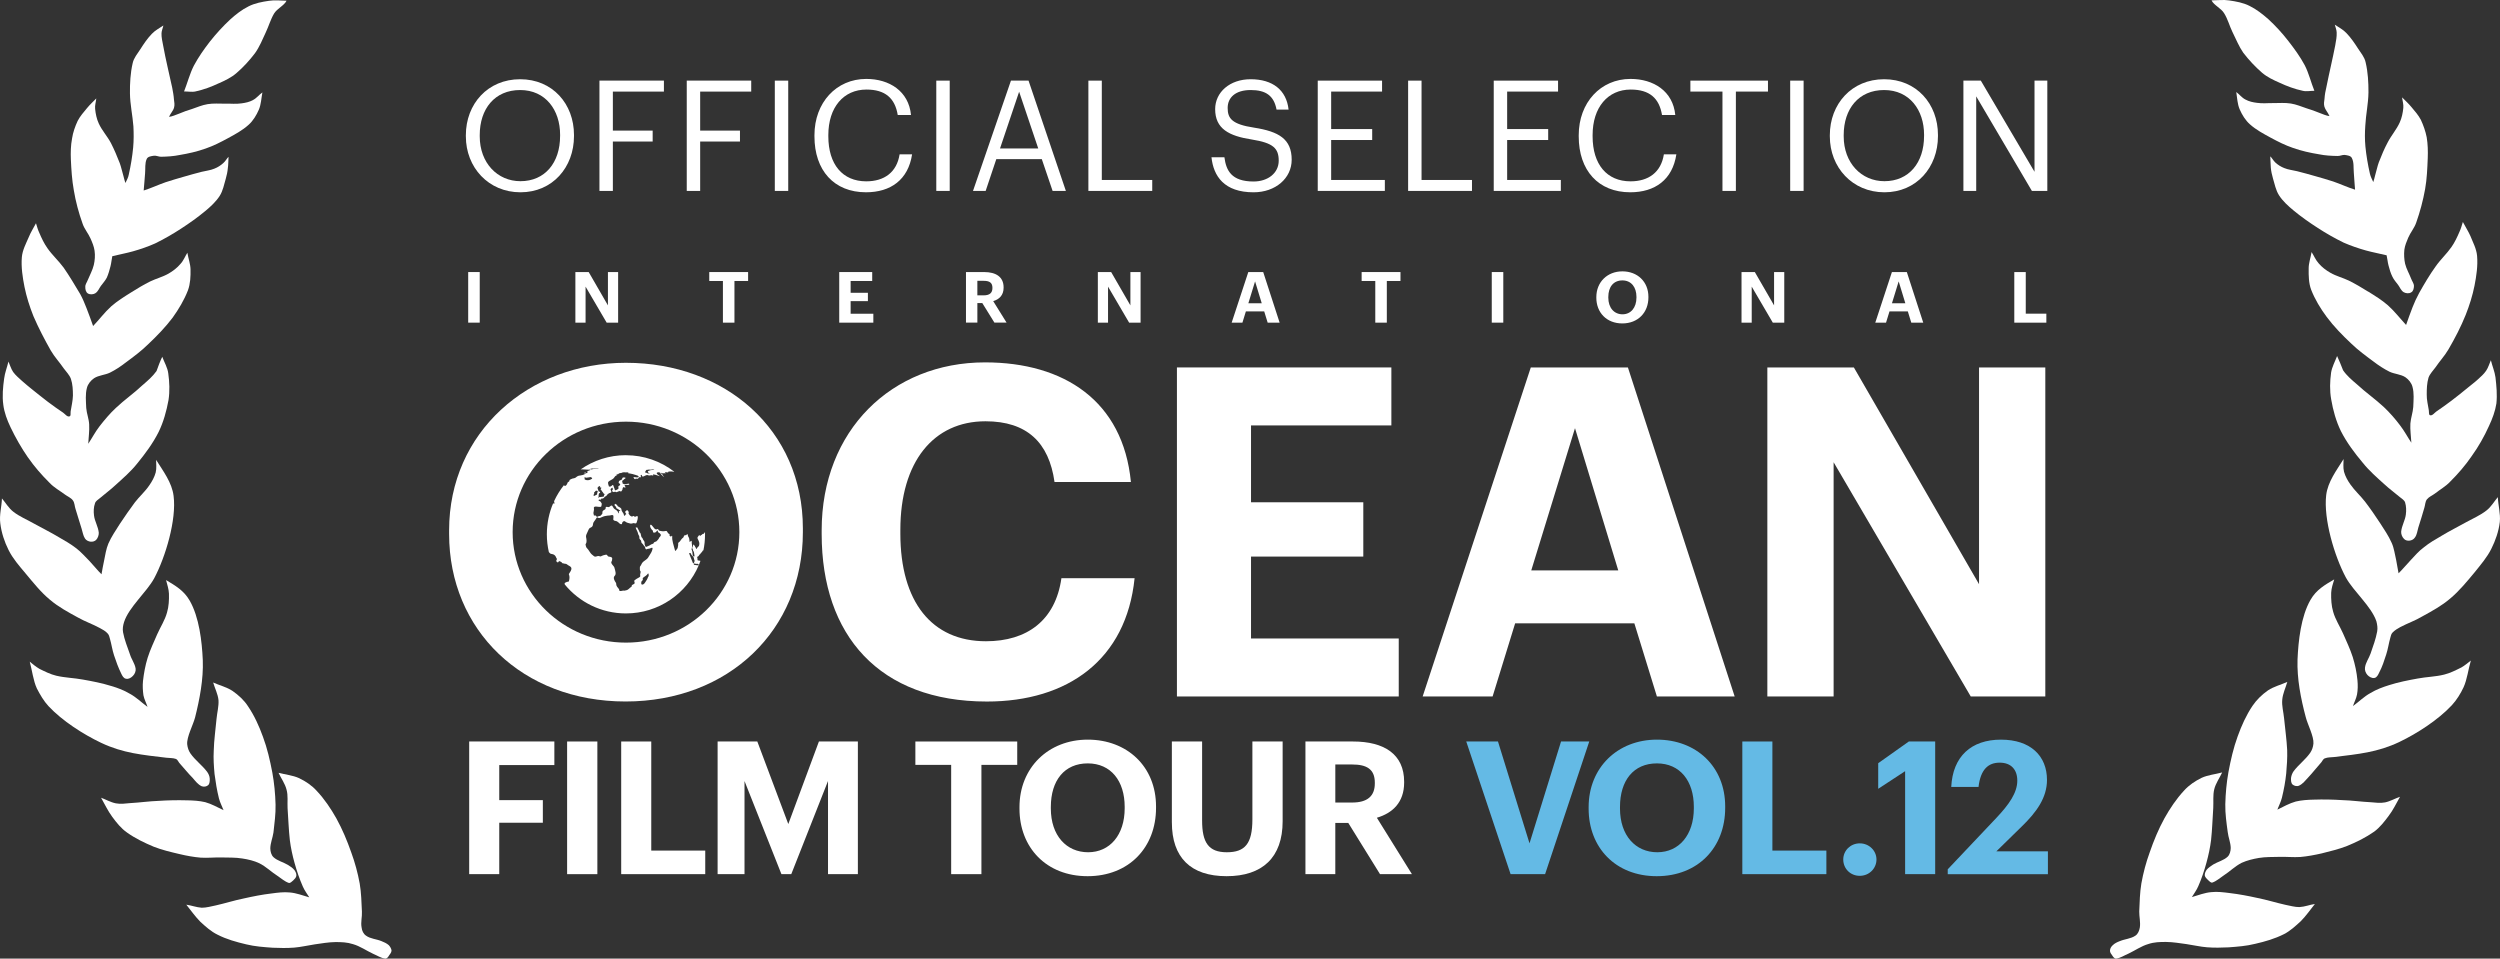 <?xml version="1.0" encoding="UTF-8"?>
<svg id="OCEAN25_V11_Logo_RGB_OFFICIAL_SELECTION_WEISS" xmlns="http://www.w3.org/2000/svg" viewBox="0 0 2317.73 888.74">
  <rect x="0" y="0" width="2317.73" height="888.74" fill="#333333" stroke="none"/>
  <defs>
    <style>
      .cls-1 {
        fill: #64bae5;
      }

      .cls-2 {
        fill: #fff;
      }
    </style>
  </defs>
  <g id="LAUREL_RECHTS" data-name="LAUREL RECHTS">
    <path class="cls-2" d="M2069.73,29.74c3.23,6.49,5.95,13.33,9.99,19.16,5.17,6.75,11.1,13.04,17.44,18.56,4.74,4.02,10.46,6.74,16.2,9.24,6.91,3.23,13.95,5.85,21.48,7.47,3.51.86,7.05-.03,10.79,0-3.16-7.82-5.07-16.18-8.94-23.72-4.23-7.87-9.64-15.33-15.18-22.42-5.65-7.31-11.9-14.13-18.74-20.42-5.26-4.57-10.94-9.07-17.24-12.14-5.84-2.97-12.39-4.13-18.96-5.08-5.09-.81-10.31-.11-16.27-.03,2.18,4.48,8.81,7.21,11.63,11.85,3.46,5.47,5,11.8,7.79,17.53"/>
    <path class="cls-2" d="M2165.1,41.46c-2.56,13.22-5.71,26.08-8.32,39.28-.87,3.55-1.52,7.11-1.75,10.8-.35,2.32-.82,5.05-.07,7.46.83,2.84,2.98,4.89,4.69,8.62-2.81-.25-5.96-1.7-9.18-2.9-3.99-1.66-8.05-3.09-11.94-4.25-4.88-1.64-9.65-3.69-14.72-4.49-5.28-.85-10.67-.41-15.97-.4-4.99-.11-10.23.57-15.31-.22-3.61-.45-7.4-1.17-10.89-3.12-3.33-1.7-5.63-4.89-8.42-6.91.86,5.52,1.04,11.04,3.12,15.95,2.25,5.16,5.37,10.32,9.55,13.99,5.76,5.16,12.77,8.85,19.37,12.45,6.61,3.59,13.45,7.03,20.54,9.42,7.88,2.81,16.02,4.58,24.06,5.9,5.63,1.16,11.5,1.49,17.2,1.58,2.4.13,4.7-1.26,6.82-.96,2.37.35,5.55.69,6.53,2.93,2.08,4.01,1.35,8.88,1.78,13.39.5,5.17.57,10.26,1.16,15.88-6.74-2.08-13.43-5.24-20.34-7.61-5.49-1.79-11.06-3.38-16.61-4.95-5.73-1.61-11.28-3.21-16.87-4.58-3.95-.97-8.02-1.31-11.81-2.89-3.04-1.17-5.89-2.96-8.21-5.1-1.97-1.78-3.27-4.52-4.77-5.76.3,4.24.2,7.31.51,10.46.29,3.36,1.04,6.62,1.98,9.94,1.59,5.21,2.6,10.95,5.61,15.66,3.5,5.48,8.56,10.01,13.48,14.09,7.12,5.9,14.83,11.3,22.59,16.3,7.59,4.93,15.67,9.54,23.93,13.56,6.78,2.96,13.67,5.31,20.64,7.26,6.19,1.72,12.51,2.83,19.13,4.46.74,3.26.93,6.16,1.71,9.22.91,3.51,1.96,7.29,3.74,10.79,1.31,2.73,3.4,5,5.21,7.43,1.64,2.16,2.67,5.27,5.15,6.75,1.91,1.14,5.1,1.49,6.96.15,2.03-1.02,2.5-3.76,2.58-5.93-.06-2.45-1.79-4.41-2.55-6.58-1.74-4.59-4.39-8.98-5.63-13.9-.93-4.16-1.17-8.63-.72-13.14.52-3.85,2.1-7.63,3.63-11.22,2.06-4.76,5.69-8.93,7.34-13.81,3.57-10.1,6.39-20.62,8.28-31.17,1.68-9.47,2.04-19.06,2.43-28.64.25-6.3.11-12.94-.96-19.36-1.09-5.54-3.02-11.07-5.46-16.28-2.27-4.3-5.69-8.2-8.77-11.84-2.7-3.29-5.77-6.02-8.59-8.89.32,3.14,1.49,6.51,1.14,9.73-.44,4.5-1.39,9.33-3.3,13.46-2.91,6.54-7.76,11.95-11.1,18.39-3.24,6.02-5.83,12.2-8.31,18.62-1.4,3.85-2.21,8.06-3.43,12.13-.51,2.08-1.02,4.15-1.71,6.18-1.14-2.48-2.51-5.01-3.14-7.82-1.89-8.36-3.36-16.86-4.16-25.18-.61-6.52-.56-12.88-.09-19.38.51-10.21,2.81-20.41,2.93-30.72.03-9.22-.46-18.77-2.63-27.88-1-4.87-4.45-8.8-7.15-12.97-3.18-4.96-6.59-9.98-10.79-14.3-2.98-3.15-7.06-5.24-10.65-7.65.69,2.57,1.67,4.81,1.75,7.23.17,3.78-.55,7.55-1.24,11.34"/>
    <path class="cls-2" d="M2195.2,270.2c-5.71-3.59-11.48-7-17.55-10.02-5.52-2.65-11.73-4.17-17.12-7.26-4.08-2.32-7.97-5.25-11.01-8.87-2.77-3.08-4.4-7.22-6.47-10.37-.93,5.49-2.77,10.32-2.7,15.38-.08,6.6.02,13.41,2.27,19.46,3.5,8.99,8.67,17.52,14.45,25.3,6.62,8.89,14.54,16.98,22.76,24.7,6.38,6.21,13.65,11.49,20.75,16.75,4.62,3.55,9.55,6.75,14.64,9.31,4.72,2.23,10.42,2.32,14.78,5.14,3.01,2.05,5.71,5.38,6.58,8.88,1.64,5.9.97,12.31.73,18.65-.37,5.18-2.26,10.2-2.67,15.39-.34,5.83.58,12.02.91,17.8-3.55-5.25-6.53-11.05-10.55-16.2-4.46-5.94-9.62-11.83-14.98-16.89-8.04-7.47-16.89-13.6-24.94-21.06-4.74-4.03-9.47-8.04-12.85-13.03-1.77-4.41-3.53-9.01-5.54-13.22-1.96,5.22-4.68,10.06-5.55,15.35-1.09,8.07-1.41,16.57.08,24.85,1.71,10.08,4.5,20.22,9.02,29.46,5.35,10.54,12.63,20.26,20.3,29.37,5.9,7.37,12.96,13.52,19.97,19.85,4.47,4.18,9.51,7.81,14.25,11.83,1.84,1.56,4.16,2.79,4.96,4.95,1.11,3.57,1.21,7.55.71,11.38-.65,5.35-3.83,10.29-4.33,15.87-.09,2.17.79,4.82,2.58,6.57,1.21,1.42,3.28,1.92,5.09,1.7,1.98-.18,4.03-1.22,5.09-2.95,1.96-2.58,2.18-6.06,3.12-9.12,1.94-6.11,3.86-12.25,5.61-18.4.81-2.44.7-5.56,2.37-7.8,1.9-2.37,5.05-3.59,7.45-5.4,4.65-3.69,9.97-6.56,14.16-11.05,7.28-7.24,14.02-15.03,19.81-23.5,6.34-8.77,11.79-18.44,16.16-28.14,3.15-6.69,5.76-13.74,6.84-20.75.86-8.13.07-16.45-.86-24.37-.71-5.22-2.95-10.41-4.26-15.78-1.45,3.16-2.31,6.68-4.37,9.7-2.12,3.21-5.16,5.76-8,8.36-2.81,2.61-6.04,4.9-9.06,7.45-4.96,4.05-9.92,8.13-15.01,11.93-4.59,3.49-9.41,6.92-14.15,10.14-1.83,1.33-3.62,3.96-5.68,3.45-1.49-.11-.97-3.09-1.28-4.7-.77-4.8-2-9.72-1.91-14.53-.02-5.29.15-10.52,1.64-15.64,1.31-3.64,4.22-6.44,6.51-9.61,3.82-5.66,8.55-10.68,12-16.63,6.06-10.4,11.52-20.92,15.95-31.93,3.49-8.81,6.39-18,8.21-27.22,1.75-9.03,3.17-18.33,2.36-27.57-.58-6.5-3.77-12.34-6.23-18.46-1.99-4.44-4.71-8.63-6.95-12.91-.99,3.07-1.75,6.16-3.08,8.93-2.1,4.96-4.41,9.88-7.44,14.22-4.42,6.37-10.34,11.74-14.77,18.13-5.65,7.84-10.59,16.31-15.27,24.62-2.34,4.26-4.3,8.61-6.04,13.01-2.2,5.41-4.06,11.11-6.04,16.56-5.57-6-10.72-12.74-16.85-18.21-5.61-4.89-12.11-8.91-18.6-12.91"/>
    <path class="cls-2" d="M2263.39,496.85c-5.61,3.23-11.24,6.47-16.21,10.55-4.53,3.26-8.23,7.61-12.11,11.75-3.87,4.08-7.62,8.65-11.38,12.36-.91-4.39-1.43-8.47-2.25-12.41-1.31-5.36-1.88-11.01-4.22-15.97-2.82-6.42-6.87-12.26-10.7-18.24-4.48-6.82-9.02-13.43-14.01-19.94-4.19-5.4-9.4-9.98-13.48-15.82-2.46-3.45-4.76-7.55-5.92-11.78-.98-3.99-.38-8.24-.41-11.74-6.53,10.49-14.61,21.03-16.11,33.4-2.6,22.23,7.66,56.64,18.22,76.36,7.15,12.98,23.57,26.68,28.31,40.58.79,3.05,1.31,6.26.75,9.43-1.24,6.93-3.81,13.78-6.11,20.47-1.52,4.48-4.72,8.52-5.21,13.22-.36,2.33.74,5.02,2.31,6.74,1.57,1.68,4.25,3.26,6.58,2.69,2.06-.35,3.34-2.88,4.24-4.88,2.91-5.44,4.73-11.16,6.56-16.86,1.68-5.09,2.34-10.41,3.82-15.57.41-1.66.86-3.52,2.05-4.74,2.08-2.15,4.63-3.7,7.18-5.07,6.82-3.61,14.02-6.04,20.46-9.94,8.89-4.86,18.04-9.87,25.81-16.53,8.55-7.15,15.84-16.13,23-24.74,5.39-6.77,11.22-13.49,15.12-21.35,3.83-7.61,6.82-16.14,7.87-24.87.77-7.73-1.52-15.33-1.83-23.07-3.38,3.97-6.16,9.02-10.49,12.35-5.75,4.52-12.35,7.32-18.72,10.82-7.64,4.27-15.62,8.25-23.13,12.79"/>
    <path class="cls-2" d="M2281.63,618.93c-5.02,2.51-10.3,5.17-15.68,6.48-7.96,2.02-16.57,2.11-24.63,3.66-8.73,1.59-17.74,3.34-26.32,6.08-5.94,1.84-11.99,4.09-17.42,7.38-5.83,3.18-10.54,7.95-16.16,12.07,1.1-3.48,3.03-6.93,3.75-10.72.79-4.2.84-8.81.39-13.31-.67-7.2-2.18-14.41-4.39-21.52-2.38-7.41-5.86-14.65-8.95-21.77-2.98-6.69-7.16-12.96-9.15-20.06-1.7-5.68-1.99-11.69-1.86-17.59.17-4.35,1.62-8.39,2.84-12.49-8.72,5.12-16.61,9.55-22.01,19-8.86,15.41-11.27,37.92-12.02,55.3-.58,17.67,3.01,36.14,7.6,53.3,1.65,6.77,7.69,17.96,7.14,24.63-.29,3.01-1.26,6.04-2.96,8.51-4.43,6.37-10.82,10.98-15.4,17.1-1.34,1.87-2.11,4.1-2.41,6.23-.1,2.19-.06,4.6,1.36,6.06,1.63,1.47,4.37,1.94,6.11,1.07,3.46-1.6,5.8-4.75,8.48-7.61,4.18-4.44,8.03-9.46,12.25-14.16.96-1.26,1.64-3.1,3.31-3.56,2.67-1.09,5.69-.81,8.63-1.2,22-2.73,39.97-4.25,60.38-14,16.69-7.99,36.03-20.59,48.57-34.02,4.46-4.82,8.11-10.75,10.87-16.66,3.28-7.1,4.42-16.94,6.75-24.75-2.7,2.01-5.55,4.61-9.08,6.58"/>
    <path class="cls-2" d="M2201.01,771.07c5.35-3.96,9.53-9.31,13.53-14.71,4.14-5.37,6.97-11.48,10.48-17.65-4.55,1.5-8.95,4.17-13.82,5.18-4.37.88-8.86.24-13.14-.13-8.92-.42-17.81-1.75-26.79-1.98-8.64-.57-17.4-.72-26.05-.44-5.75.11-11.55.48-16.92,1.77-5.89,1.66-11.29,4.74-17,7.51,1.27-3.43,3.28-7.11,4.24-11.05,1.83-7.45,3.23-15.04,3.99-22.54.63-7.13,1.12-14.47.89-21.55-.46-9.77-1.95-19.83-2.87-29.51-.55-5.84-2.25-11.54-1.7-17.33.48-5.62,3.16-11.1,4.69-16.46-5.94,2.72-12.46,4.22-17.98,7.91-5.56,3.92-10.47,8.64-14.28,14.28-5.85,8.7-10.2,18.39-13.76,28.3-3.92,10.71-6.46,21.94-8.58,33.28-1.75,9.71-2.65,19.79-2.89,29.65-.15,8.77,1.09,17.17,2.25,25.82.56,4.96,2.69,9.68,2.78,14.75-.04,2.83-.86,6.17-2.88,8.09-3.69,3.46-9.03,4.6-13.43,7.25-2.13,1.48-4.42,2.87-6.04,4.89-1,1.5-1.94,3.46-1.71,5.29.26,1.61,1.87,3.09,3.11,4.27,1.09.95,2.43,2.6,3.85,2.27,3.82-1.27,6.96-4.22,10.39-6.47,5.73-3.64,10.72-8.8,16.96-11.89,4.97-2.25,10.57-3.57,15.85-4.48,6.41-1.05,12.72-.81,19.16-1,6.39-.18,12.83.53,19.31.11,6.51-.58,13.19-1.82,19.7-3.31,7.96-2.01,16.13-3.95,23.69-6.95,8.8-3.57,17.31-7.85,24.99-13.2"/>
    <path class="cls-2" d="M1965.36,872.47c-2.44.93-4.91,2.08-6.66,3.85-1.4,1.21-2.54,3.12-2.53,4.89-.18,1.7,1.16,3.36,2.15,4.69.78,1.31,2.13,2.96,3.49,2.84,4.07-.54,7.52-3,11.2-4.51,6.2-2.88,12.09-7.14,18.72-9.04,5.26-1.77,10.79-1.96,16.49-1.91,6.38.06,12.68,1.16,18.87,1.99,6.37.91,12.79,2.48,19.06,2.95,6.67.51,13.31.39,20,.05,8.28-.62,16.53-1.22,24.51-3.24,9.31-2.11,18.32-4.73,26.84-9.02,5.8-2.98,10.88-7.66,15.73-12.17,4.7-4.79,8.46-10.23,12.88-15.76-4.55.61-9.2,2.58-14.34,2.87-4.18.06-8.7-1.27-12.92-2.08-8.74-1.94-17.29-4.67-26.1-6.4-8.54-1.89-16.94-3.5-25.71-4.53-5.54-.71-11.31-1.47-16.93-.86-6.06.5-11.9,2.79-18.03,4.59,1.82-3.05,4.39-6.39,5.97-10.18,3.05-6.96,5.49-14.25,7.53-21.68,1.92-7.01,3.45-14.11,4.3-21.13,1.09-9.86,1.3-19.67,2.01-29.65.33-5.85-.44-11.76.92-17.32,1.38-5.62,4.98-10.46,7.35-15.59-6.35,1.73-13.08,2.27-19.05,5-5.97,2.93-11.78,6.79-16.28,11.82-7.18,7.69-13.08,16.6-18.18,25.68-5.54,10.08-9.9,20.65-13.67,31.58-3.4,9.31-5.97,18.98-7.75,28.9-1.41,8.46-1.58,17.2-1.96,25.91-.06,4.8,1.29,9.97.55,14.84-.51,2.97-1.68,5.96-4.07,7.57-4.22,2.93-9.74,3.1-14.4,5.06"/>
  </g>
  <g id="LAUREL_LINKS" data-name="LAUREL LINKS">
    <path class="cls-2" d="M202.86,77.22c5.75-2.53,11.47-5.27,16.18-9.3,6.53-5.59,12.23-11.84,17.37-18.62,4.23-5.9,6.94-12.74,9.96-19.2,2.75-5.74,4.48-12.11,7.73-17.55,2.81-4.65,9.39-7.39,11.57-11.88-5.73-.12-11.19-.75-16.26.08-6.37.92-13.1,2.15-18.95,5.14-6.27,3.09-11.98,7.61-17.01,12.15-6.79,6.3-13.01,13.14-18.87,20.53-5.52,7.11-10.69,14.53-14.91,22.42-3.82,7.54-5.91,15.96-9.03,23.79,3.73-.05,7.45.79,10.77-.04,7.5-1.64,14.54-4.28,21.44-7.54"/>
    <path class="cls-2" d="M88.44,271.79c2.49-1.5,3.48-4.6,5.14-6.78,1.83-2.44,3.9-4.72,5.4-7.5,1.55-3.46,2.6-7.24,3.48-10.75.79-3.08.95-5.97,1.65-9.24,6.64-1.64,12.96-2.78,19.12-4.51,6.98-1.97,14.09-4.41,20.62-7.34,8.24-4.04,16.33-8.69,23.9-13.64,7.76-5.03,15.44-10.46,22.53-16.37,4.94-4.11,9.95-8.65,13.44-14.14,3.01-4.72,3.98-10.46,5.55-15.67.93-3.33,1.67-6.59,1.95-9.95.5-3.2.39-6.26.66-10.51-1.45,1.24-2.74,3.98-4.91,5.83-2.34,2.14-5.19,3.96-8.2,5.12-3.75,1.6-7.85,1.95-11.81,2.94-5.57,1.38-11.13,3.01-16.67,4.59-5.54,1.6-11.29,3.25-16.78,5.07-6.88,2.39-13.58,5.57-20.31,7.68.58-5.62.83-10.76,1.3-15.93.41-4.51-.34-9.38,1.54-13.35.98-2.24,4.18-2.6,6.52-2.95,2.33-.36,4.66,1.02,6.83.93,5.69-.11,11.54-.46,17.21-1.64,8.01-1.34,16.15-3.14,24.02-5.97,7.09-2.42,13.94-5.89,20.54-9.5,6.77-3.67,13.56-7.33,19.31-12.51,4.15-3.68,7.24-8.84,9.5-14.02,2.09-4.91,2.25-10.44,3.29-16-3.01,2.08-5.28,5.28-8.61,6.99-3.25,1.91-7.24,2.7-10.88,3.16-5.09.81-10.08.08-15.34.28-5.26,0-10.67-.43-15.93.44-5.1.83-9.86,2.9-14.53,4.5-4.08,1.23-8.12,2.67-11.91,4.29-3.43,1.26-6.57,2.73-9.38,2.98,1.72-3.73,4.05-5.83,4.69-8.64.7-2.39.23-5.13-.1-7.45-.24-3.69-.93-7.24-1.6-10.84-2.83-13.15-6.02-25.99-8.43-39.26-.72-3.78-1.64-7.5-1.51-11.28.08-2.43,1.24-4.7,1.73-7.24-3.56,2.43-7.66,4.53-10.62,7.69-4.22,4.35-7.57,9.36-10.74,14.35-2.69,4.18-6.11,8.11-7.12,13-2.11,9.11-2.6,18.68-2.5,27.88.13,10.3,2.45,20.51,3.21,30.67.32,6.53.37,12.9-.22,19.42-.79,8.33-2.19,16.82-4.07,25.2-.43,2.76-1.98,5.34-3.12,7.83-.72-2.03-1.24-4.09-1.75-6.16-1.23-4.08-2.06-8.28-3.45-12.13-2.48-6.42-5.1-12.58-8.17-18.64-3.35-6.42-8.42-11.77-11.36-18.3-1.94-4.13-2.89-8.96-3.35-13.45-.37-3.22.76-6.6,1.08-9.74-2.79,2.88-5.83,5.62-8.55,8.93-3.03,3.65-6.48,7.57-8.7,11.87-2.44,5.22-4.37,10.77-5.2,16.25-1.26,6.47-1.36,13.11-1.13,19.41.43,9.57,1.02,19.11,2.72,28.58,1.75,10.58,4.57,21.1,8.19,31.18,1.66,4.89,5.32,9.03,7.38,13.79,1.57,3.57,3.16,7.35,3.69,11.2.65,4.46.25,8.97-.7,13.15-1.19,4.91-3.63,9.27-5.55,13.91-.79,2.19-2.52,4.15-2.34,6.55-.1,2.21.57,4.9,2.37,5.98,2.07,1.28,5.08.96,6.99-.18"/>
    <path class="cls-2" d="M26,424.17c5.87,8.44,12.62,16.2,19.92,23.42,4.2,4.48,9.53,7.33,14.4,10.96,2.42,1.79,5.59,2.99,7.29,5.42,1.63,2.24,1.54,5.36,2.38,7.79,1.96,6.1,3.69,12.29,5.67,18.39.99,3.05,1.39,6.48,3.14,9.12,1.08,1.71,3.3,2.71,5.14,2.92,1.82.22,4.07-.35,5.28-1.76,1.56-1.7,2.44-4.36,2.36-6.53-.53-5.58-3.75-10.5-4.4-15.85-.5-3.84-.41-7.82.9-11.45.55-2.1,2.89-3.36,4.7-4.91,4.71-4.04,9.75-7.69,14.21-11.89,7-6.35,14.25-12.58,20.12-19.97,7.42-9.07,14.67-18.82,19.96-29.37,4.51-9.26,7.29-19.43,9.15-29.55,1.26-8.23.9-16.73-.23-24.79-.67-5.35-3.63-10.12-5.57-15.34-2.04,4.23-3.76,8.83-5.29,13.19-3.61,5.06-8.3,9.08-13.03,13.13-7.82,7.44-16.86,13.65-24.69,21.1-5.5,5.12-10.44,10.98-15.12,17-4,5.16-6.94,10.96-10.49,16.23.31-5.79,1.2-11.98.87-17.81-.21-5.25-2.32-10.21-2.73-15.39-.24-6.34-.96-12.75.65-18.64.86-3.51,3.57-6.85,6.58-8.91,4.34-2.84,10.06-2.94,14.75-5.19,5.3-2.63,10.02-5.8,14.61-9.36,7.24-5.33,14.32-10.59,20.68-16.82,8.2-7.75,16.09-15.87,22.86-24.82,5.55-7.76,10.69-16.3,14.17-25.31,2.24-6.06,2.53-12.93,2.4-19.52-.13-5.02-1.99-9.85-2.93-15.33-2.07,3.16-3.46,7.24-6.44,10.39-3.04,3.64-6.93,6.58-10.96,8.91-5.39,3.1-11.62,4.65-17.11,7.32-6.08,3.05-11.82,6.48-17.52,10.08-6.47,4.03-12.94,8.06-18.56,12.98-6.1,5.49-11.01,12.2-16.8,18.26-2.01-5.44-3.87-11.14-6.08-16.53-1.76-4.41-3.5-8.8-5.86-13.06-4.94-8.23-9.9-16.68-15.38-24.56-4.65-6.32-10.61-11.66-15.04-18.03-3.06-4.32-5.39-9.23-7.5-14.19-1.35-2.77-2.12-5.86-3.1-8.92-2.23,4.28-4.93,8.48-6.69,12.87-2.66,6.18-5.83,12.02-6.41,18.53-.77,9.24.67,18.54,2.44,27.57,1.86,9.21,4.8,18.39,8.3,27.18,4.71,10.93,10.2,21.44,16.09,31.86,3.45,5.94,8.21,10.96,12.04,16.6,2.32,3.16,5.21,5.95,6.58,9.58,1.7,5.07,1.88,10.3,1.9,15.59-.13,4.87-1.35,9.8-2.11,14.6-.26,1.61.46,4.53-1.24,4.7-2.08.51-3.83-2.11-5.69-3.43-4.76-3.19-9.58-6.61-14.19-10.09-5.12-3.78-9.88-7.89-15.05-11.88-3.05-2.54-6.04-4.88-8.89-7.47-2.84-2.59-5.9-5.14-8.22-8.28-2.06-3.02-2.94-6.53-4.38-9.69-1.31,5.37-3.35,10.51-4,15.73-1.1,7.97-1.9,16.3-.77,24.37.88,7.07,3.51,14.11,6.7,20.78,4.6,9.64,10.1,19.28,16.21,28.1"/>
    <path class="cls-2" d="M23.41,531.27c7.2,8.58,14.26,17.6,22.85,24.71,7.8,6.63,17,11.61,25.87,16.44,6.69,3.82,13.88,6.23,20.51,9.87,2.53,1.36,5.31,2.84,7.19,5.04,1.19,1.23,1.65,3.08,2.06,4.74,1.5,5.16,2.17,10.48,3.87,15.55,1.85,5.69,3.94,11.34,6.62,16.84.93,1.98,2.2,4.51,4.48,4.79,2.36.56,4.81-.98,6.37-2.65,1.78-1.78,2.86-4.46,2.5-6.79-.7-4.66-3.92-8.69-5.26-13.21-2.32-6.69-5.12-13.47-6.39-20.4-.57-3.17-.05-6.37.93-9.48,4.46-13.85,20.85-27.62,27.96-40.62,10.49-19.76,20.82-54.25,17.95-76.42-1.54-12.36-9.64-22.88-16.2-33.35,0,3.5.59,7.76-.39,11.74-1.15,4.24-3.42,8.34-5.87,11.81-3.86,5.8-9.28,10.45-13.43,15.87-4.77,6.48-9.48,13.15-13.97,19.99-3.77,5.98-7.83,11.84-10.62,18.27-2.08,4.91-2.86,10.61-3.98,15.93-.96,3.99-1.5,8.08-2.36,12.46-3.79-3.69-7.36-8.29-11.23-12.37-4.1-4.08-7.81-8.41-12.16-11.71-5.19-4.01-10.81-7.23-16.45-10.44-7.52-4.51-15.53-8.46-23.19-12.7-6.16-3.54-13-6.27-18.73-10.77-4.33-3.31-7.14-8.35-10.54-12.32-.28,7.75-2.55,15.36-1.54,23.03,1.07,8.72,3.87,17.29,7.72,24.89,3.93,7.85,9.78,14.56,15.43,21.25"/>
    <path class="cls-2" d="M34.14,638.2c3.02,5.85,6.47,11.81,10.97,16.62,12.56,13.4,31.98,25.93,48.68,33.86,20.46,9.68,38.4,11.14,60.41,13.8,2.98.37,5.97.09,8.89,1.12,1.42.51,2.1,2.35,3.07,3.61,4.25,4.69,8.15,9.69,12.53,14.06,2.49,2.9,4.81,6.06,8.27,7.64,1.97.81,4.73.32,6.13-1.1,1.38-1.45,1.44-3.87,1.34-6.06-.1-2.16-1.09-4.35-2.42-6.22-4.59-6.1-11.03-10.68-15.47-17.04-1.71-2.45-2.68-5.49-2.99-8.49-.58-6.67,5.45-17.88,7.27-24.71,4.3-17.13,7.86-35.61,7.19-53.27-.77-17.38-3.32-39.88-12.19-55.27-5.44-9.43-13.33-13.83-21.86-18.97,1.03,4.15,2.48,8.19,2.67,12.54.17,5.9-.11,11.91-1.8,17.6-1.94,7.08-6.11,13.38-9.07,20.07-3.07,7.13-6.55,14.39-8.87,21.8-2.21,7.12-3.48,14.28-4.32,21.53-.44,4.5-.18,9.07.42,13.31.74,3.78,2.69,7.22,3.78,10.71-5.62-4.11-10.34-8.87-16.16-12.03-5.45-3.27-11.31-5.55-17.44-7.32-8.6-2.7-17.61-4.43-26.36-5.98-8.09-1.52-16.47-1.63-24.65-3.57-5.38-1.28-10.67-3.93-15.69-6.42-3.37-2.01-6.42-4.55-8.9-6.61,2.17,7.84,3.29,17.7,6.58,24.78"/>
    <path class="cls-2" d="M173.27,741.98c-8.65-.25-17.4-.07-25.85.48-9.15.31-17.85,1.62-26.95,2.11-4.3.4-8.77,1.05-13.15.18-4.89-.98-9.29-3.63-13.62-5.18,3.5,6.16,6.35,12.27,10.33,17.66,3.97,5.4,8.17,10.74,13.76,14.62,7.5,5.38,16.23,9.57,24.84,13.17,7.56,2.98,15.73,4.89,23.92,6.81,6.31,1.52,13,2.74,19.51,3.29,6.48.39,12.89-.34,19.33-.18,6.42.17,12.73-.1,19.14.94,5.49.83,11.09,2.13,15.85,4.42,6.27,3.07,11.28,8.2,17.04,11.82,3.41,2.25,6.55,5.19,10.39,6.44,1.4.33,2.76-1.33,4.03-2.33,1.26-1.19,2.67-2.63,2.91-4.23.23-1.83-.68-3.79-1.73-5.28-1.61-2.03-3.73-3.45-6.08-4.87-4.39-2.65-9.72-3.76-13.43-7.21-2.03-1.92-2.86-5.26-2.91-8.09.08-5.07,2.21-9.8,2.93-14.81.93-8.6,2.15-17.01,1.94-25.77-.25-9.87-1.21-19.95-2.98-29.65-2.15-11.33-4.71-22.56-8.7-33.24-3.58-9.9-7.95-19.59-13.84-28.26-3.63-5.68-8.75-10.33-14.33-14.24-5.52-3.68-12.06-5.14-18-7.85,1.54,5.35,4.41,10.78,4.95,16.39.36,5.83-1.32,11.54-1.83,17.37-.88,9.69-2.35,19.75-2.58,29.48-.41,7.14.08,14.48.74,21.6.98,7.45,2.2,15.08,4.06,22.52.98,3.94,3.01,7.61,4.3,11.04-5.75-2.75-11.11-5.82-17.02-7.45-5.38-1.28-11.2-1.61-16.94-1.71"/>
    <path class="cls-2" d="M201.6,866.49c8.33,4.32,17.55,6.85,26.65,9,7.99,1.98,16.26,2.55,24.53,3.14,6.7.31,13.32.41,20-.11,6.46-.54,12.68-2.08,19.06-3.02,6.16-.85,12.7-2.04,19.06-2.11,5.49-.02,11.02.16,16.3,1.9,6.64,1.87,12.54,6.12,18.75,8.98,3.66,1.51,7.12,3.96,11.22,4.47,1.56.08,2.7-1.53,3.47-2.84.98-1.34,2.34-3.01,2.35-4.75-.21-1.72-1.35-3.63-2.55-4.89-1.94-1.71-4.44-2.85-6.86-3.78-4.67-1.94-10.2-2.08-14.25-5.05-2.37-1.6-3.78-4.53-4.09-7.56-.96-4.8.59-10.03.29-14.78-.41-8.71-.6-17.46-2.04-25.91-1.81-9.91-4.43-19.57-7.84-28.87-3.83-10.9-8.22-21.47-13.78-31.53-5.1-9.07-11.06-17.95-18.27-25.61-4.51-5.03-10.31-8.87-16.33-11.76-5.96-2.72-12.68-3.24-19.06-4.94,2.39,5.11,6.02,9.94,7.42,15.55,1.59,5.51.66,11.47.98,17.33.72,9.97.98,19.78,2.11,29.64.87,7.02,2.42,14.12,4.37,21.12,2.07,7.42,4.54,14.71,7.59,21.65,1.61,3.79,4.2,7.12,6.05,10.16-6.16-1.77-12.02-4.04-18.06-4.53-5.65-.58-11.4.19-16.94.93-8.55,1-17.13,2.69-25.7,4.62-8.79,1.76-17.13,4.47-25.9,6.44-4.39.88-8.68,2.16-13.09,2.17-4.9-.33-9.78-2.22-14.33-2.83,4.42,5.52,8.22,10.94,12.91,15.72,4.87,4.49,9.99,9.15,15.99,12.06"/>
  </g>
  <g>
    <path class="cls-2" d="M431.89,126.51v-1.14c0-29.03,20.31-51.91,50.34-51.91s49.91,22.88,49.91,51.62v1.14c0,28.89-19.88,52.05-49.62,52.05s-50.62-23.17-50.62-51.77ZM519.27,126.08v-1.14c0-22.88-13.44-41.47-37.04-41.47s-37.47,17.45-37.47,41.76v1.14c0,24.74,16.45,41.61,37.75,41.61,22.74,0,36.75-17.16,36.75-41.9Z"/>
    <path class="cls-2" d="M555.73,74.75h59.78v10.15h-47.33v36.18h36.9v10.15h-36.9v45.76h-12.44v-102.25Z"/>
    <path class="cls-2" d="M636.67,74.75h59.78v10.15h-47.33v36.18h36.9v10.15h-36.9v45.76h-12.44v-102.25Z"/>
    <path class="cls-2" d="M718.32,74.75h12.44v102.25h-12.44v-102.25Z"/>
    <path class="cls-2" d="M755.07,126.51v-1.14c0-30.32,20.31-52.2,48.05-52.2,21.31,0,39.33,11.3,41.47,33.46h-12.3c-2.57-15.59-11.58-23.6-29.03-23.6-21.17,0-35.32,16.45-35.32,42.19v1.14c0,26.03,13.16,41.76,35.18,41.76,16.73,0,28.31-8.44,30.89-25.03h11.58c-3.58,23.6-19.88,35.18-42.76,35.18-29.6,0-47.76-20.31-47.76-51.77Z"/>
    <path class="cls-2" d="M868.03,74.75h12.44v102.25h-12.44v-102.25Z"/>
    <path class="cls-2" d="M937.25,74.75h16.3l34.61,102.25h-12.3l-10.01-29.46h-42.19l-9.87,29.46h-11.73l35.18-102.25ZM927.09,137.67h35.47l-17.73-52.63-17.73,52.63Z"/>
    <path class="cls-2" d="M1009.03,74.75h12.44v92.1h46.76v10.15h-59.2v-102.25Z"/>
    <path class="cls-2" d="M1123.14,145.82h12.01c1.57,12.16,6.44,22.45,27.03,22.45,13.16,0,23.31-7.72,23.31-19.31s-5.29-16.45-24.74-19.59c-21.45-3.29-34.18-10.01-34.18-28.17,0-15.73,13.59-27.74,32.89-27.74,20.45,0,33.18,10.01,35.18,28.17h-11.15c-2.43-12.87-9.87-18.16-24.02-18.16s-21.31,7.01-21.31,16.59,3.72,15.16,24.6,18.3c22.74,3.58,34.75,10.44,34.75,29.75,0,17.16-15.02,30.17-35.32,30.17-27.31,0-37.18-15.02-39.04-32.46Z"/>
    <path class="cls-2" d="M1221.67,74.75h59.63v10.15h-47.19v34.75h38.04v10.15h-38.04v37.04h49.77v10.15h-62.21v-102.25Z"/>
    <path class="cls-2" d="M1305.46,74.75h12.44v92.1h46.76v10.15h-59.2v-102.25Z"/>
    <path class="cls-2" d="M1384.83,74.75h59.63v10.15h-47.19v34.75h38.04v10.15h-38.04v37.04h49.77v10.15h-62.21v-102.25Z"/>
    <path class="cls-2" d="M1463.62,126.51v-1.14c0-30.32,20.31-52.2,48.05-52.2,21.31,0,39.33,11.3,41.47,33.46h-12.3c-2.57-15.59-11.58-23.6-29.03-23.6-21.16,0-35.32,16.45-35.32,42.19v1.14c0,26.03,13.16,41.76,35.18,41.76,16.73,0,28.31-8.44,30.89-25.03h11.58c-3.58,23.6-19.88,35.18-42.76,35.18-29.6,0-47.76-20.31-47.76-51.77Z"/>
    <path class="cls-2" d="M1596.89,84.9h-29.75v-10.15h71.93v10.15h-29.75v92.1h-12.44v-92.1Z"/>
    <path class="cls-2" d="M1659.67,74.75h12.44v102.25h-12.44v-102.25Z"/>
    <path class="cls-2" d="M1696.42,126.51v-1.14c0-29.03,20.31-51.91,50.34-51.91s49.91,22.88,49.91,51.62v1.14c0,28.89-19.88,52.05-49.62,52.05s-50.62-23.17-50.62-51.77ZM1783.79,126.08v-1.14c0-22.88-13.44-41.47-37.04-41.47s-37.47,17.45-37.47,41.76v1.14c0,24.74,16.45,41.61,37.75,41.61,22.74,0,36.75-17.16,36.75-41.9Z"/>
    <path class="cls-2" d="M1820.25,74.75h16.16l49.77,84.52v-84.52h11.87v102.25h-14.3l-51.62-87.66v87.66h-11.87v-102.25Z"/>
  </g>
  <g>
    <g>
      <path class="cls-2" d="M761.76,495.09v-3.41c0-92.58,64.85-155.72,151.46-155.72,73.38,0,127.99,35.84,135.24,110.93h-70.82c-5.12-36.69-25.6-56.32-64-56.32-48.21,0-78.93,37.54-78.93,100.69v3.41c0,63.14,29.01,99.83,79.35,99.83,37.97,0,64.42-19.2,69.97-58.45h67.84c-7.68,75.52-61.86,114.34-136.95,114.34-99.83,0-153.16-61.44-153.16-155.3Z"/>
      <path class="cls-2" d="M1091.12,340.65h198.81v53.76h-130.12v71.25h104.1v50.34h-104.1v75.94h136.95v53.76h-205.64v-305.05Z"/>
      <path class="cls-2" d="M1419.2,340.65h90.02l98.98,305.05h-72.1l-20.91-67.84h-110.5l-20.91,67.84h-64.85l100.26-305.05ZM1419.63,528.79h80.63l-40.1-131.83-40.53,131.83Z"/>
      <path class="cls-2" d="M1638.49,340.65h80.21l116.05,200.95v-200.95h61.44v305.05h-69.12l-127.14-217.16v217.16h-61.44v-305.05Z"/>
    </g>
    <g>
      <path class="cls-2" d="M434.06,252.22h10.69v46.9h-10.69v-46.9Z"/>
      <path class="cls-2" d="M533.44,252.22h12.33l17.84,30.9v-30.9h9.45v46.9h-10.63l-19.55-33.39v33.39h-9.45v-46.9Z"/>
      <path class="cls-2" d="M670.21,260.49h-12.66v-8.27h36.01v8.27h-12.66v38.64h-10.69v-38.64Z"/>
      <path class="cls-2" d="M778.05,252.22h30.57v8.27h-20.01v10.95h16.01v7.74h-16.01v11.68h21.06v8.27h-31.62v-46.9Z"/>
      <path class="cls-2" d="M895.54,252.22h16.79c11.09,0,18.11,4.53,18.11,14.23v.26c0,7.08-4.13,10.82-9.64,12.46l12.4,19.94h-11.28l-11.22-18.11h-4.59v18.11h-10.56v-46.9ZM912.07,273.81c5.31,0,8-2.23,8-6.76v-.26c0-4.79-2.89-6.43-8-6.43h-5.97v13.45h5.97Z"/>
      <path class="cls-2" d="M1017.81,252.22h12.33l17.84,30.9v-30.9h9.45v46.9h-10.63l-19.55-33.39v33.39h-9.45v-46.9Z"/>
      <path class="cls-2" d="M1157.27,252.22h13.84l15.22,46.9h-11.09l-3.21-10.43h-16.99l-3.21,10.43h-9.97l15.42-46.9ZM1157.34,281.15h12.4l-6.17-20.27-6.23,20.27Z"/>
      <path class="cls-2" d="M1275.02,260.49h-12.66v-8.27h36.01v8.27h-12.66v38.64h-10.69v-38.64Z"/>
      <path class="cls-2" d="M1383,252.22h10.69v46.9h-10.69v-46.9Z"/>
      <path class="cls-2" d="M1479.95,275.97v-.52c0-13.97,10.23-23.88,24.14-23.88s24.14,9.51,24.14,23.62v.52c0,13.97-9.58,24.14-24.21,24.14s-24.08-10.17-24.08-23.88ZM1517.15,275.84v-.52c0-9.12-4.85-15.35-13.05-15.35s-13.05,5.97-13.05,15.42v.52c0,9.58,5.51,15.48,13.18,15.48s12.92-6.1,12.92-15.55Z"/>
      <path class="cls-2" d="M1614.56,252.22h12.33l17.84,30.9v-30.9h9.45v46.9h-10.63l-19.55-33.39v33.39h-9.45v-46.9Z"/>
      <path class="cls-2" d="M1753.96,252.22h13.84l15.22,46.9h-11.09l-3.21-10.43h-16.99l-3.21,10.43h-9.97l15.42-46.9ZM1754.02,281.15h12.4l-6.17-20.27-6.23,20.27Z"/>
      <path class="cls-2" d="M1867.44,252.22h10.63v38.57h19.09v8.33h-29.72v-46.9Z"/>
    </g>
    <path class="cls-2" d="M580.29,421.99c-15.6,0-30.06,4.87-41.95,13.18.08,0,.16,0,.23,0,.27,0,.47-.01.63-.02.16-.01.29-.02.43-.02s.32.01.56.05c.21.04.06.01,4.17.21.48.03.94.04,1.37.04.63,0,1.21-.03,1.71-.11.19-.05.41-.11.45-.2.06-.15.11-.29-.3-.34-.39-.05-.08-.13.11-.16.16-.02.33-.03.52-.04-.69-.02-.62-.04-1.36-.2v-.02s.03,0,.08,0c.31,0,1.32.11,1.99.16.07,0,.14,0,.2.01.02,0,.04,0,.06,0,.23-.02.37-.06.35-.09-.01,0-.03-.02-.05-.03-.12-.03-.34-.05-.34-.09-.15-.03-.31-.05-.4-.08h-.18c-.06,0-.12,0-.17,0-.18,0-.3,0-.2-.04.15-.05.42-.08.79-.1,1.15-.08.73-.06,1.49-.08.21,0,.39,0,.55,0,.09,0,.18,0,.26,0,.2.01.53,0,.78.01.27,0,.34.04.64.05,1.62.06,3,.13,1.93.33-.21.04-.35.06-.48.06s-.27-.02-.45-.03c-.18-.02-.4-.03-.74-.03h-.03c-.65,0-.7-.07-1.46-.07-.16,0-.34,0-.57,0-.26.01-.45.01-.61.01-.44,0-.63-.03-1.13-.08,0,0,0,.02,0,.03,0,0,0,.01,0,.02.09.02.17.03.24.06.04.01.08.02.1.03h0s.04.02.04.03c.1.06-.07.1-.34.1h-.07c-.32.03-.63.04-.9.05.2,0,.47.02.84.02,1.09.04,1.36.18,1.06.24-.28.05-1.34.16-2.13.36-.18.05-.36.08-.56.11-.23.06-.43.11-.23.19.12.05.42.06.27.18-.2.16-.83.18-.95.35-.17.26-.79.32-1.18.42-.8.2.22.53-1.13.8-.48.09-.12.22.24.53.6.48.22.76-.34.82-.12.02-.23.02-.32.02-.58,0-.71-.26-.9-.45-.13-.14-.31-.19-.48-.19-.19,0-.35.07-.41.15-.29.44-.81.58-.19.7.69.13,1.63,0,1.64.19.01.28-.72.13-1.99.85-.71.4-1.31.55-3.62.97-.97.18-1.34.02-2.16.5-.62.37-1.29.72-1.74,1.21-.18.2-.45.39-.77.49-.69.23-1.4.52-2.1.52h-.05c-.53,0-.32.25-1.67.66-.84.25-1.44.73-1.45,1.31,0,.54-.26.93-1.02,1.28-.63.29-.9.98-.91,1.14-.06.72-.67,1.39-1.2,2.08-.25.33-.44.37-.64.37-.04,0-.08,0-.11,0-.04,0-.08,0-.12,0s-.08,0-.13,0c-.07.01-.13.02-.18.02-.57,0-.56-.42-.64-.59-.03-.05-.05-.1-.08-.14-3.62,4.55-6.71,9.54-9.18,14.87,0,.13.04.26.02.39-.13,1.2.72.93.22,1.84-.08.16-.24.26-.38.26-.07,0-.13-.02-.18-.07-.12-.12-.21-.26-.32-.4-.06-.08-.13-.11-.2-.12-3.8,8.86-5.9,18.62-5.9,28.87,0,5.64.64,11.12,1.84,16.39.16.2.33.42.51.66,1.2,1.55,2.03.89,3.71,1.61.95.4,1.99,1.36,2.26,2.22.44,1.38,1.35,1.67.85,2.6-.53,1.01-.64,1.3-.23,1.68.27.25.79.92,1.26.92.18,0,.36-.1.5-.37.22-.4.4-.83.87-.83.19,0,.42.07.72.23.72.39,1.52.72,1.96,1.55.08.15.23.22.37.22.02,0,.04,0,.06,0,.09-.02.18-.02.26-.02.32,0,.53.1.77.21.24.1.52.21.95.21.05,0,.11,0,.17,0,.05,0,.11,0,.16,0,.77,0,1.46.31,2.09.9,2.02,1.74,6.11,1.82,1.88,7.76-.51.73-.81.72-.21,2.17.64,1.67-.1,4.95-.33,5.39-.24.47-.62.52-1.01.52-.06,0-.12,0-.18,0h-.18c-.34,0-.67.04-.92.34-.39.44-2.19.19-1.49,2.18,13.45,16.38,33.85,26.81,56.69,26.81,30.35,0,56.39-18.44,67.54-44.72-.09.03-.19.06-.31.1-.48-.04-.81-.05-1.05-.05-.07,0-.14,0-.2,0h-.17c-.25,0-.42-.02-.76-.12-.37-.11-.68-.14-.94-.14-.07,0-.13,0-.19,0s-.12,0-.18,0c-.37,0-.63-.06-.84-.58-.17-.42.51-.86,1.03-.86.15,0,.29.04.39.13.21.18.39.48.7.48.16,0,.36-.08.61-.29.1-.09.18-.13.27-.13.23,0,.53.27,1.39.78.18.11.34.15.44.21.53-1.27,1.02-2.56,1.48-3.86-.19.25-.4.42-.58.42-.08,0-.15-.03-.2-.09-.11-.13-.28-.44-.57-.44-.09,0-.19.03-.31.1-.1.06-.19.09-.27.09-.08,0-.15-.04-.21-.13-.09-.16-.28-.13-.45-.15-.34-.03-.32-.42-.27-.9.15-1.37-.45-.84-.21-1.98.25-1.21.96-.18,1.55-1.61.47-1.17.84-.61,1.39-1.61.31-.58.67-1.07,1.15-1.33.41-.22.63-1.23,1.15-1.75.06-.06.13-.09.18-.09.12,0,.21.13.21.32,1.02-4.88,1.56-9.94,1.56-15.12,0-.73-.01-1.46-.03-2.19-.15.26-.33.55-.54.87-.36.52-.76.96-1.29.96-.07,0-.15,0-.23-.03-.02,0-.04,0-.06,0-.11,0-.22.08-.3.22-.41.8-1.33.64-1.9,1.58-.04.06-.08.09-.12.09-.06,0-.12-.06-.16-.17-.12-.35-.39-.51-.65-.51-.17,0-.34.07-.45.21-.74.95-1.72,1.92-1.13,3.03,1.46,2.74,2,4.28,1.32,6.36-.41,1.19-.83.53-2.2,2.84-.05.08-.11.16-.16.23-.06.07-.13.1-.2.1-.08,0-.15-.04-.19-.12-.23-.48.07-.61-.64-1.54-.59-.77-.32-1.26-.9-1.58-.66-.36-.49-.77-.86-.92-.02-.01-.05-.02-.06-.02-.17,0-.28.27-.28.46,0,1.83-1.47,2.11-.56,3.47.46.69.14,1.41.83,2.24.36.44.59,1.13.99,4.23.06.49-.15.71-.37.73-.05,0-.1,0-.15,0-1.88,0-.8-4.07-2.04-6.09-.28-.46-.09-1,.08-1.7.71-2.85-.31-3.71-.08-5.92.03-.29-.16-.86-.49-.86-.13,0-.27.08-.44.28-.44.55-.71.78-.88.78-.58,0,.08-2.8-1.18-4.54-.79-1.08-.45-1.97-.88-2.52-.09-.11-.19-.18-.31-.18-.14,0-.28.1-.4.32-.32.6-.68.7-1.05.7-.08,0-.17,0-.26-.01-.08,0-.17,0-.25,0-.42,0-.82.12-1.15.93l-.03.1c-.41,1.62-1.24,1.36-2.12,2.59-1.31,1.82-1.74,2.5-2.52,2.95-.52.3-.73.8-.64,1.43.2,1.55-.3,2.04-.39,3.44-.05.87-.32.62-1.09,1.88-.45.73-.77,1.22-1.04,1.22-.18,0-.34-.23-.5-.79-3.29-11.09-2.38-11.11-2.47-12.66-.03-.21-.05-.46-.25-.55-.03-.01-.05-.02-.08-.02-.15,0-.26.19-.4.38-.14.19-.3.37-.54.37-.14,0-.31-.06-.51-.23-.2-.17-.92-.84-.91-1.22.01-.4.88-.66-.21-1.05-1.1-.39-1.31-1.34-1.94-2.25-.24-.35-.55-.46-.93-.46-.34,0-.72.08-1.18.17-.46.08-.97.17-1.56.17-.44,0-.92-.05-1.44-.18-1.4-.36-2.24-.09-2.79-1.19-.08-.16-.16-.33-.26-.49-.12-.19-.24-.29-.4-.29-.09,0-.19.03-.32.09-.29.15-.58.25-.9.28-.08,0-.16,0-.24,0-.61,0-1.14-.19-1.57-.75-.36-.46-.75-.91-1.13-1.37-.42-.51-.85-1.03-1.29-1.54-.42-.48-.78-.69-1.05-.69-1.05,0-.89,3.04,1.66,5.24.44.38.34.63.35.87.02.96.3,1.26,1.18,1.26h.04c1.51-.02,1.97-1.06,2.7-1.93.06-.08.14-.11.22-.11.12,0,.23.08.27.23.03.11.05.22.06.33.1.77.49,1.35,1.15,1.62.75.3,1.1.98,1.57,1.56.23.29.24.63.05.93-.36.59-.58,1.29-1.19,1.69-.19.12-.33.31-.37.53-.18,1.12-1.96,2.59-2.39,3.12-.39.48-2.24.47-2.59,1.62-.33,1.09-1.83.59-3.71,2.2-.42.36-1.88.72-2.9,1.28-.13.07-.26.11-.37.11-1.06,0-1.64-2.69-1.46-3.87.19-1.24-1.27-2.17-1.63-3.43-.48-1.65-1.1-.9-1.47-2.43-.55-2.22-.43-2.96-1.29-3.52-.61-.4-.14-.77-1.37-2.71-.81-1.27-.95-2.15-1.27-2.16-.05,0-.11.03-.18.09-.14.11-.28.16-.43.16-.2,0-.41-.08-.62-.19-.07,1.08,1.96,3.95,2.25,5.91.22,1.44,1.3,1.69,1.16,3.36-.19,2.32,1.72,2.05,1.72,3.82,0,1.28,1.01,1.88,1.52,2.44.93,1.03.92,1.71,1.79,2.27.26.17.29.49.29.79,0,.63.3,1.1.66,1.54.17.21.3.28.43.28.36,0,.74-.58,1.98-.58,1.23,0,2.66-.97,3.38-.97.25,0,.42.11.46.42.05.33-.02.65-.1.97-.24,1.12-.64,2.19-1.21,3.18-2.97,5.14-3.3,5.38-4.51,6.31-2.05,1.54-3.8,2.43-4.67,4.8-.5,1.33-1.39,1.39-1.29,2.99.1,1.63-.14,2.18.45,2.92.49.6.29.97-.18,3.43-.17.89.69,1.32-.49,2.19-.77.56-1.91,1.12-2.63,1.51-1.34.72-1.11.99-1.94,1.42-.94.5-.1,1.17-.02,2.44.06.91-1.01,1.25-1.6,1.53-2.17.97-.13,1.14-1.58,2.14-.96.66-1.61,1.37-2.33,1.99-1.56,1.32-2.26,1.09-3.39,1.45-.29.09-.49.12-.66.12-.14,0-.27-.02-.4-.04-.13-.02-.27-.04-.45-.04-.21,0-.49.03-.86.11-.46.1-1.21.31-1.85.31-.47,0-.89-.11-1.1-.45-.77-1.26.73-.2-.94-2.14-.35-.42-.73-.85-1.06-1.31-1.42-1.99-.42-2.85-1.32-4.04-1.12-1.45-2.7-4.46-1.07-6.04,1.84-1.71.63-4.75-.25-7.97-.34-1.26-3.91-3.71-2.51-5.58.58-.77.27-1.49.52-2.19.25-.7-.21-1.82-1.98-2.02-.64-.08-1.74.03-2.4-1.1-.37-.63-.61-.86-1.12-.87-.17,0-.37.03-.61.07-3.71.7-3.94,1.58-4.78,1.58-.24,0-.53-.07-.97-.25-.31-.13-.61-.17-.91-.17-.52,0-1,.15-1.48.3-.48.15-.94.3-1.41.3s-.9-.14-1.38-.55c-1.11-.97-2.41-1.69-3.47-3.44-2.43-4.07-3.59-4.02-3.77-5.51-.05-.43-.19-.87-.34-1.3-.46-1.33.9-.81.88-3.76-.01-3.07-1.09-3.88-.15-6.01.69-1.55,1.35-3.12,2.1-4.65.37-.76.86-1.34,1.65-1.62l.21-.1c1.45-.56,2.12-1.7,2.15-3.19.05-1.85,1.54-2.68,3.39-5.95.15-.27.31-.37.47-.37.22,0,.46.17.76.34.3.17.66.34,1.12.34.21,0,.45-.04.7-.13.43-.15.85-.32,1.26-.52,4.58-2.22,8.03-1.4,9.38-2.05.19-.09.38-.13.58-.13.62,0,1.2.4,1.26.7v.22c-.02.91.14,1.81-.11,2.75-.16.59.23,1.63,2.01,1.83,1.07.12,1.96.6,2.72,1.35.9.9,1.53,1.66,2.63,1.69h.04c.76,0,.75-.58.81-1.08.12-.96,1.07-1.77,1.95-1.77.33,0,.65.11.92.37,1.01.98,3.32,1.55,4.73,1.85.25.06.5.09.75.09.35,0,.69-.06,1.03-.2.53-.22.92-.3,1.24-.3s.58.08.82.16c.24.08.48.16.8.16.1,0,.21,0,.33-.03.45-.08.63-.32.8-.7.71-1.71,1.16-3.47,1.17-5.31,0-.56-.17-.73-.73-.76-.03,0-.07,0-.11,0-.23,0-.43.05-.63.17-.55.33-.89.45-1.15.45-.39,0-.58-.28-.93-.53-.24-.17-.44-.24-.61-.24-.26,0-.44.15-.63.3-.18.16-.37.31-.62.31-.17,0-.37-.07-.63-.26-.6-.44-1.12-.27-1.8-1.46-.13-.23-.23-.48-.45-.64-.79-.57.13-1.02-.13-1.49-.22-.4-.27-.83-.39-1.24-.14-.5-.64-.79-1.14-.79-.32,0-.64.11-.85.36-.16.18-.21.44-.49.56-.58.24-.54.25-.42.79.13.56.4,1.02.82,1.43.31.3.27.59-.11.66-1.05.19-.43,1.22-1.17,1.27h-.04c-.45,0-.73-.46-.73-.68,0-1.88-2.09-2.83-2.22-5.1-.04-.7-.39-1.25-1.03-1.59-.66-.34-1.2-.87-1.91-1.14-1.19-.47-.71-1.74-1.79-1.9-.32-.05-.48-.3-.7-.49-.11-.1-.25-.15-.38-.15-.22,0-.43.14-.49.39-.15.64-.21,1.27.5,1.69,1.28.77.71,2.39,2.04,2.51.82.08.52.48,1.53,1.04.94.51,1.19.72,1.04,1-.04.08-.11.1-.19.1-.07,0-.16-.02-.25-.04-.09-.02-.19-.04-.28-.04h-.02c-.43.01-.64.24-.49.74q.26.88-.48,1.55c-.16-.14-.11-.33-.13-.5-.15-1.11-.79-1.89-1.66-2.52-.62-.44-2.51-1.23-3.22-3.05-.29-.72-.76-1.29-1.35-1.29-.22,0-.45.08-.7.26-.32.24-.64.5-.95.75-.43.35-.8.46-1.16.46-.52,0-1.01-.23-1.6-.27-.03,0-.06,0-.1,0-.73,0-.98.61-.9,1.12.18,1.23-.99,1.48-1.86,2.06-2.04,1.35-.56,2.4-1.43,3.48-1.1,1.35-1.39,1.73-1.98,1.77-1.5.1-2.16.85-2.7.85-.2,0-.39-.11-.6-.39-.22-.29-.34-.86-1.12-.86-.08,0-.16,0-.26.01-.24.03-.43.06-.57.06-.43,0-.46-.2-.53-.9-.02-.22,0-.48-.11-.64-.66-1.01.77-3.23.22-5.44-.16-.63.51-1.32,1.28-1.34.29-.01.57-.03.86-.03.38,0,.75.03,1.12.13.45.12.92.15,1.39.15.14,0,.29,0,.43,0,.15,0,.29,0,.43,0,.21,0,.42,0,.63.02.02,0,.05,0,.07,0,.37,0,.65-.24.77-.61.2-.64.6-2.69.06-3.05-.6-.4-.53-1.28-1.35-1.52-.46-.14-2.01-.84-1.03-1.42.26-.16.47-.21.65-.21.26,0,.49.1.83.12h.05c.44,0,.58-.28.66-.56.08-.28.1-.56.29-.56.04,0,.08.01.13.03.19.08.36.12.53.12.47,0,.87-.26,1.29-.5,1.03-.59.57-1.36,1.71-1.58,1.33-.25.87-1.67,3.59-3.02.38-.19.74-.36,1.18-.43.52-.08.72-.36.69-.8-.09-1.52-1.66-1.78.13-3.35.32-.29.53-.42.71-.42.05,0,.1.01.15.03.17.08.13.26.12.4,0,.21.06.4.21.57.66.8-2.34,2.02.72,3.02.05.01.11.03.17.03.2,0,.42-.09.63-.19.21-.1.43-.19.64-.19.18,0,.35.07.5.26.13.16.29.23.46.23.12,0,.25-.03.39-.09.64-.26,1.35-.36,1.93-.74.26-.17.52-.23.75-.23.5,0,.88.28,1.04.34.1.03.21.05.3.05.19,0,.35-.07.45-.23.44-.7,1.08-1.3,1.05-2.17-.02-.53.22-1.02.59-1.43.16-.18.32-.24.48-.24.36,0,.69.34.92.47.1.05.19.08.28.08.39,0,.66-.44.26-.97-.47-.62-1.1-1.04-.24-1.46.45-.22.83-.29,1.16-.29.26,0,.5.04.74.08.24.04.47.08.72.08.34,0,.7-.08,1.16-.34.47-.27.08-.85-.43-.85-.07,0-.15.01-.22.03-.53.17-1.09.2-1.67.24-.65.04-1.24.32-1.82.32-.3,0-.6-.07-.9-.27-.37-.24-1.3-.29-1.1-1.33.13-.71-.93-1.49.12-1.89,1.01-.4,1.09-1.12,2.23-1.72.53-.28.74-.71.15-.97-.29-.12-.67-.18-1.05-.18-.88,0-1.77.33-1.64.96.19.93-.82,1.29-2.3,1.96-.72.34-.84.63-1.03,1.66-.13.7.44.91.68,1.04.91.5,1.22,1.4-.21,2.1-1.67.82-.28,1.88-.57,2.38-.48.8-.71.93-2.52,1.76-.15.07-.29.1-.42.1-.27,0-.46-.15-.57-.45-.23-.64.26-.09-.69-2.19-.7-1.53-.51-2.16-1.06-2.3-.05-.01-.08-.02-.12-.02-.31,0-.46.35-1.23.96-.48.38-1.04.58-1.53.58-.65,0-1.14-.34-1.06-1.01.03-.23.06-.43-.18-.6l-.13-.21c.15-.45-.14-.84-.23-1.24-.56-2.61,4.41-2.71,6.07-5.87.82-1.49,2.28-1.39,2.72-2.12.09-.14-.03-.24-.28-.24-.02,0-.03,0-.05,0-.09,0-.18.02-.27.03-.03,0-.06,0-.09,0-.39,0-.45-.27-.25-.4.14-.09.28-.13.42-.13.31,0,.58.18.72.23.08.03.17.04.25.04.19,0,.37-.07.43-.18.04-.07.05-.36.16-.39.48-.15.78-.45,1.41-.45.01,0,.03,0,.05,0h.06c.26,0,.49-.04.69-.13.37-.15,1.25-.04,1.41-.51.03-.08.18-.13.34-.13.06,0,.11,0,.16.02.26.05.46.06.63.06.2,0,.35-.02.48-.04.13-.02.24-.04.35-.04.1,0,.19.01.3.05.18.07.37.08.56.08h.16c.05,0,.11,0,.16,0,.03,0,.07,0,.1,0,.14-.07.3-.09.47-.09.14,0,.28.01.42.03.15.01.29.03.42.03.05,0,.1,0,.15,0h.03c.23,0,1.03.17.65.47l-.22.13c-.31.25,1.07.36,1.72.45,2.32.3,2.39.61,5.42,1.39,3.01.77,3.14,1.76,1.9,2.14-.29.09-.55.12-.8.12-.38,0-.74-.08-1.15-.15-.42-.08-.9-.16-1.53-.16-.06,0-.11,0-.18,0-.37,0-.52.12-.38.36.59,1.09.8,1.27,1.14,1.46.15.09.28.13.4.13.15,0,.26-.08.32-.23l.02-.13c.06-.17.17-.22.31-.22.17,0,.41.08.73.13.2.03.38.05.54.05.79,0,1-.36,1.16-.72.15-.36.26-.72.86-.72h.06c.16,0,.48.04.79.04.52,0,1-.09.58-.56-.58-.65-.26-1.09-.02-1.55.03-.06.12-.1.24-.1.03,0,.07,0,.11,0,.56.09.64.97.67,1.11.08.26.4.45.77.45.08,0,.16,0,.23-.02,1.16-.29,2.6-1.41,3.81-1.41.26,0,.5.05.73.17.41.21.8.29,1.21.29.45,0,.94-.1,1.51-.22.22-.05.41-.06.58-.06.54,0,.81.21,1.11.3.09.03.17.04.24.04.14,0,.23-.06.23-.16,0-.39-.71-.91,0-.91.09,0,.21,0,.35.03,2.48.31,3.53,1.07,5.21,1.55.05.01.09.02.12.02.15,0,.21-.1.1-.21-.19-.23-.51-.42-.81-.6-2.17-1.38-2.3-2.35-.82-2.75.12-.03.28-.05.45-.05.76,0,1.85.28,1.83.55-.03.44,2.42,3.46,3.31,3.59h.02c.35,0-.32-.59-.82-1.07-.82-.77.18-.69-1.01-1.48-.68-.44-1-.59-.51-.82.11-.05.11-.27.3-.27.11,0,.28.07.57.3.09.07.47.32.74.32.09,0,.17-.03.23-.1.09-.13.26-.18.51-.18.17,0,.38.03.62.07.33.06.68.11.9.11.2,0,.27-.05.08-.21-.13-.11-1.39-.83.01-.83.15,0,.32,0,.53.02.75.06,1.32.14,1.64.14.27,0,.37-.05.27-.22-.3-.52.74-.67,1.63-.68.35,0,.64,0,.88,0,.97,0,1.17.03,1.59.17.28.08.5.11.68.11h.06c.33,0,.58-.01.77-.03-12.4-9.59-27.95-15.29-44.83-15.29M603.09,435.44c.11,0,.23,0,.36-.02.66-.09,1.04-.19,1.58-.19.26,0,.56.03.94.09.89.15.9.34.08.37-.72.02-1.31.11-2.12.11h-.25c-.65,0-.31.16-.88.24-.4.06-.23.11-.87.23-1.39.23-2.13,1.4-.22,2.28.25.11.67.21.6.38-.02.06-.08.08-.21.08-.15,0-.37-.02-.73-.05-.11-.02-.41-.05-.71-.09-1.22-.15-.74-.57-1.67-.68-.91-.11-1.17-.34-.99-.56.14-.17.3-.32.21-.53-.05-.12.11-.18.31-.22.73-.13-.25-.32.14-.52.24-.12.74-.24.3-.54-.13-.09-.05-.14.17-.14h.05c.75,0,1.17-.12,1.5-.24.22-.09.73-.07,1.1-.1.02,0,.05,0,.07,0,.15,0,.33.03.53.06.21.03.44.06.7.06M543.17,442.92c.26,0,.82-.15,2.5-.32.35-.03.71-.06,1.04-.19.18-.07.34-.09.5-.1.33,0,.61.12.93.15.29.3.59.61.86.93.1.12-.15.44-.32.55-1.25.82-2.58,1.27-3.88,1.27-.8,0-1.58-.17-2.34-.53-.65-.3-.3-.47-.58-.77-.37-.4.77-.48.24-.74-.17-.09-.5-.1-.42-.3.07-.19.36-.27.6-.35.08-.03.16-.04.21-.04.18,0,.24.12.32.21.14.18.17.24.34.24M554.68,461.24c-.61-.19,0-.76.5-1.16.47-.38.14-.47-.31-.74-.57-.34.61-.63.41-1.63-.07-.37.53-.51.82-.68.74-.44.05-.78-.04-.97-.39-.89-1.49-.18-1.31-1,.1-.46-.12-.78-.31-1.15-.11-.23-.65-1.62-.43-1.79.92-.73.96-1.45,1.81-1.45.08,0,.16,0,.26.02.31.04.44.26.29.5-.11.19-.45.35-.22.6.11.12.27.13.48.13h.11c.12,0,.25,0,.39.02.36.05.51.27.35.57-.5.93-1.03,1.1-.35,1.52.69.43.32.68,1.17,1.62,1.64,1.84.75,1.61,1.65,2.04,1.41.69-.3,1.25-.01,2.22.08.28-.39.63-1.18.63h-.06c-.6,0-1.2.07-1.79.21-.2.05-.38.06-.55.06h-.1s-.07,0-.1,0c-.33,0-.65.03-1.11.35-.11.07-.27.07-.36.1M550.87,459.7c-.6,0-.96-.51-.24-1.55.83-1.2-.46-1.33.39-1.79,1.28-.69.47-1.36,1.97-1.47h.02c.97,0,1.48.72.98,1.42-.49.69-.36,1.3-.39,1.62-.08,1.17-.82.58-1.73,1.35-.32.27-.69.41-1.01.41M642.86,522.34c-.17,0-.35-.14-.54-.55-.75-1.75-2.13-5.4-3.04-7.65-.24-.63-.63-1.44-.06-1.44.02,0,.05,0,.07,0,.54.05,1.14-.12,1.36.87.13.62.47,1.04,1.54,2.04.38.36,1.05,1.4,1.05,1.59.02.9.33,1.56.63,2.21.27.56-.17,1.66-.52,2.49-.08.19-.27.44-.5.44M595.47,541.97c-.56,0-.93-.29-.94-.62,0-1.84-.11-2.11.47-2.55.53-.42,1.21-1.29.93-1.98-.71-1.73,2.68-1.96,4.65-4.94.09-.15.22-.21.33-.21.12,0,.23.06.28.17.16.34.14.16.21,2.02-.11.89-.42.37-.75,1.47-.47,1.5-1.19,2.61-2.8,5.03-.84,1.21-1.74,1.61-2.39,1.61M548.74,434.22s.01,0,.02,0h.04s-.04,0-.06,0M548.79,434.22c.14.01.26.03.37.03-.03-.03-.19-.03-.37-.03"/>
    <g>
      <path class="cls-2" d="M434.99,687.43h78.95v21.84h-51.09v32.51h40.42v20.98h-40.42v47.65h-27.87v-122.99Z"/>
      <path class="cls-2" d="M525.77,687.43h28.04v122.99h-28.04v-122.99Z"/>
      <path class="cls-2" d="M575.91,687.43h27.87v101.14h50.05v21.84h-77.92v-122.99Z"/>
      <path class="cls-2" d="M665.29,687.43h36.81l28.73,76.54,28.38-76.54h36.12v122.99h-27.69v-86.35l-34.06,86.35h-9.12l-34.23-86.35v86.35h-24.94v-122.99Z"/>
      <path class="cls-2" d="M881.84,709.11h-33.2v-21.67h94.43v21.67h-33.2v101.31h-28.04v-101.31Z"/>
      <path class="cls-2" d="M945.15,749.7v-1.38c0-36.64,26.83-62.61,63.3-62.61s63.3,24.94,63.3,61.92v1.38c0,36.64-25.11,63.3-63.47,63.3s-63.13-26.66-63.13-62.61ZM1042.68,749.36v-1.38c0-23.91-12.73-40.25-34.23-40.25s-34.23,15.65-34.23,40.42v1.38c0,25.11,14.45,40.59,34.57,40.59s33.89-16,33.89-40.77Z"/>
      <path class="cls-2" d="M1086.42,762.43v-75h28.04v73.28c0,20.47,6.02,29.41,22.88,29.41s23.74-7.91,23.74-30.45v-72.24h28.04v73.96c0,33.54-18.75,50.91-51.95,50.91s-50.74-17.2-50.74-49.88Z"/>
      <path class="cls-2" d="M1210.27,687.43h44.03c29.07,0,47.47,11.87,47.47,37.33v.69c0,18.58-10.84,28.38-25.29,32.68l32.51,52.29h-29.59l-29.41-47.47h-12.04v47.47h-27.69v-122.99ZM1253.61,744.02c13.93,0,20.98-5.85,20.98-17.72v-.69c0-12.56-7.57-16.86-20.98-16.86h-15.65v35.26h15.65Z"/>
    </g>
    <g>
      <path class="cls-1" d="M1359.35,687.43h29.41l29.24,94.43,29.24-94.43h26.15l-40.94,122.99h-31.99l-41.11-122.99Z"/>
      <path class="cls-1" d="M1472.81,749.7v-1.38c0-36.64,26.83-62.61,63.3-62.61s63.3,24.94,63.3,61.92v1.38c0,36.64-25.11,63.3-63.47,63.3s-63.13-26.66-63.13-62.61ZM1570.34,749.36v-1.38c0-23.91-12.73-40.25-34.23-40.25s-34.23,15.65-34.23,40.42v1.38c0,25.11,14.45,40.59,34.57,40.59s33.89-16,33.89-40.77Z"/>
      <path class="cls-1" d="M1615.3,687.43h27.87v101.14h50.05v21.84h-77.92v-122.99Z"/>
      <path class="cls-1" d="M1708.87,796.83c0-8.26,6.71-14.96,15.31-14.96s15.48,6.71,15.48,14.96-6.71,15.14-15.48,15.14-15.31-6.71-15.31-15.14Z"/>
      <path class="cls-1" d="M1766.22,714.95l-24.94,16.34v-23.74l28.38-20.12h24.43v122.99h-27.87v-95.46Z"/>
      <path class="cls-1" d="M1805.71,805.95l45.07-47.65c11.87-12.56,19.44-23.39,19.44-34.57,0-10.15-5.68-16.68-16.34-16.68s-17.72,6.36-19.61,22.53h-25.29c1.38-28.38,18.58-43.86,46.1-43.86s42.66,15.14,42.66,37.33c0,16.34-9.46,29.76-23.74,43.52l-23.22,22.71h47.82v21.16h-92.88v-4.47Z"/>
    </g>
    <path class="cls-2" d="M580.36,336.34c-90.45,0-163.99,64.42-163.99,155.3v3.41c0,89.17,67.99,155.3,163.56,155.3s164.41-66.13,164.41-157v-3.41c0-91.73-72.26-153.59-163.99-153.59ZM580.36,595.77c-58.04,0-105.09-45.86-105.09-102.42s47.05-102.43,105.09-102.43,105.09,45.86,105.09,102.43-47.05,102.42-105.09,102.42Z"/>
  </g>
</svg>